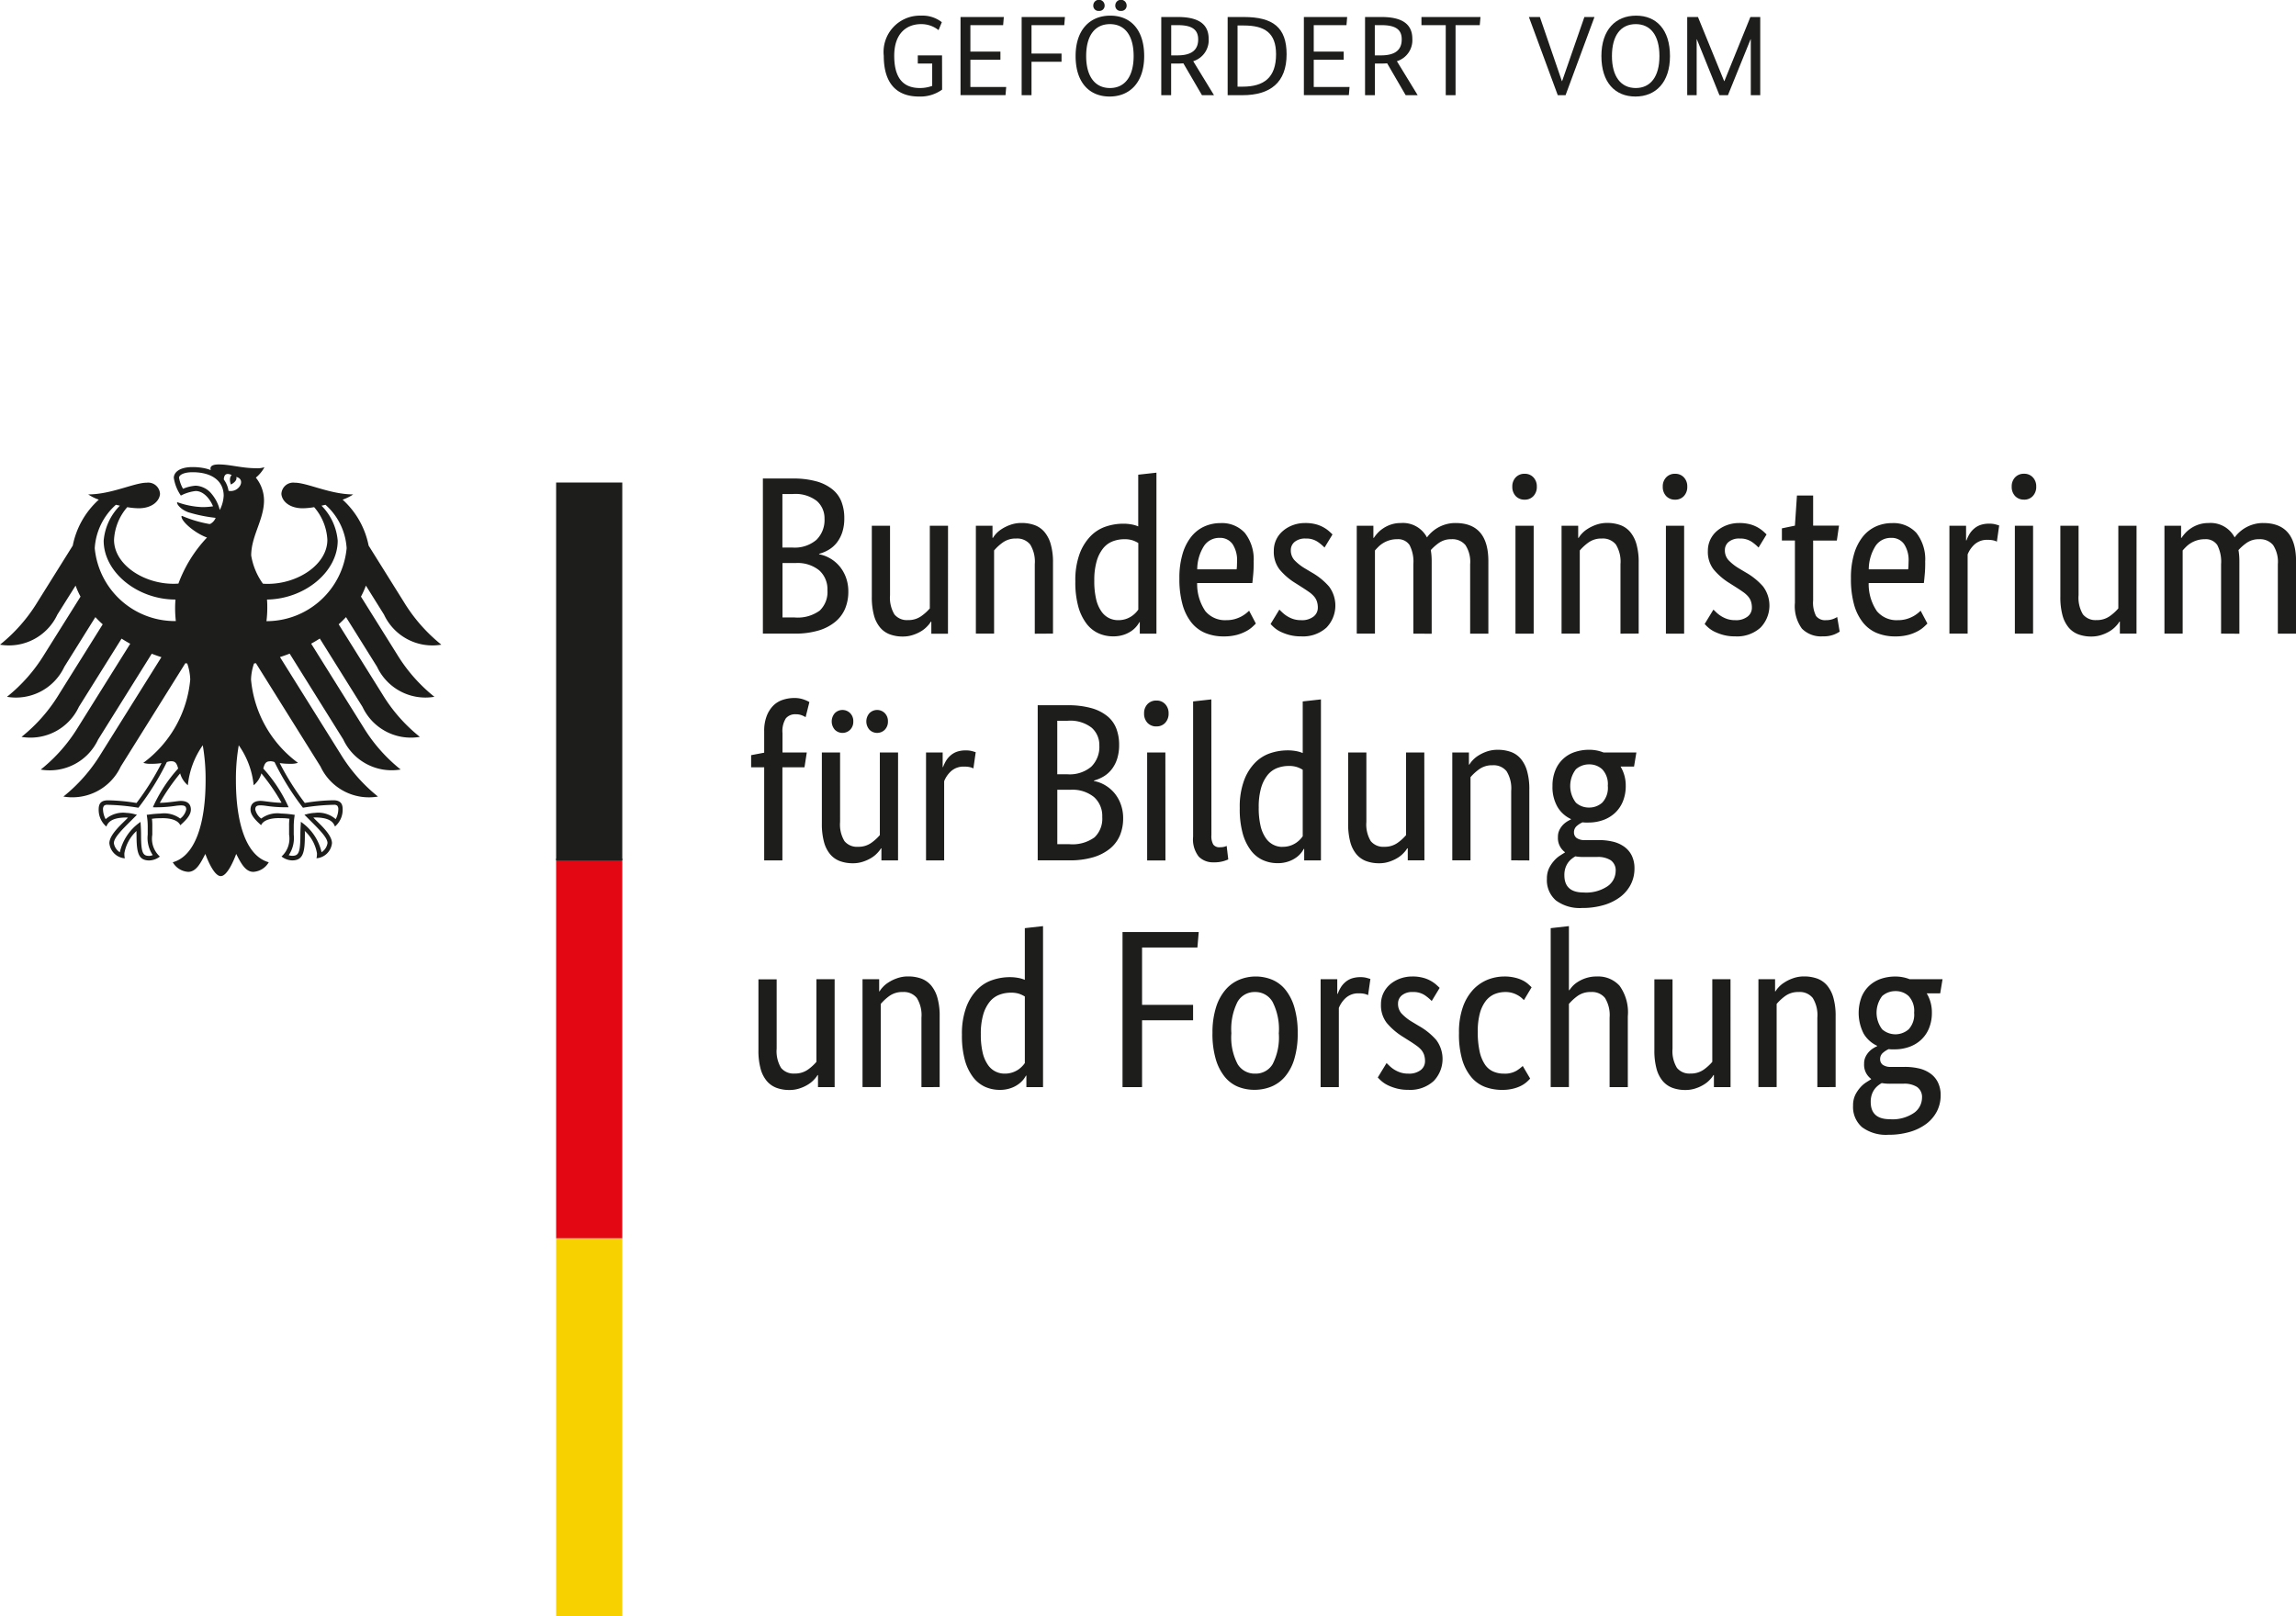 <svg xmlns="http://www.w3.org/2000/svg" width="121.49" height="85.538" viewBox="0 0 121.49 85.538"><title>logo_BMBF</title><path d="M44.675,27.42a2.356,2.356,0,0,1-.107.75,1.812,1.812,0,0,1-.292.554,1.555,1.555,0,0,1-.428.375,2.09,2.09,0,0,1-.506.214v.023a1.787,1.787,0,0,1,.6.227,1.891,1.891,0,0,1,.488.416,2,2,0,0,1,.334.589,2.143,2.143,0,0,1,.124.744,2.319,2.319,0,0,1-.166.892,1.816,1.816,0,0,1-.518.7,2.5,2.5,0,0,1-.887.465,4.344,4.344,0,0,1-1.273.166H40.367V25.326H41.95a4.553,4.553,0,0,1,1.244.149,2.336,2.336,0,0,1,.85.423,1.563,1.563,0,0,1,.482.66A2.384,2.384,0,0,1,44.675,27.42Zm-1.047.036a1.215,1.215,0,0,0-.405-.94,1.847,1.847,0,0,0-1.273-.369H41.4V28.98h.535a1.772,1.772,0,0,0,1.262-.405A1.468,1.468,0,0,0,43.628,27.456Zm.155,3.784a1.338,1.338,0,0,0-.435-1.053,1.808,1.808,0,0,0-1.243-.387h-.7v2.88h.642a1.979,1.979,0,0,0,1.327-.363A1.361,1.361,0,0,0,43.783,31.24Zm6.378,2.3H49.28V32.9h-.023a1.178,1.178,0,0,1-.155.207,1.578,1.578,0,0,1-.3.263,1.993,1.993,0,0,1-.446.219,1.682,1.682,0,0,1-.583.1,1.955,1.955,0,0,1-.684-.113,1.242,1.242,0,0,1-.518-.363,1.686,1.686,0,0,1-.327-.649,3.664,3.664,0,0,1-.113-.981V27.825h.964V31.5a1.71,1.71,0,0,0,.232,1.018.849.849,0,0,0,.72.3,1.158,1.158,0,0,0,.7-.208A2.442,2.442,0,0,0,49.2,32.2V27.825h.964Zm4.593,0V29.86a1.729,1.729,0,0,0-.243-1.041.881.881,0,0,0-.744-.316,1.154,1.154,0,0,0-.714.215,2.525,2.525,0,0,0-.452.416v4.4h-.964V27.825h.88v.643h.024a1.159,1.159,0,0,1,.155-.209A1.472,1.472,0,0,1,53.005,28a2.172,2.172,0,0,1,.453-.221,1.738,1.738,0,0,1,.594-.1,2.015,2.015,0,0,1,.691.113,1.25,1.25,0,0,1,.523.363,1.749,1.749,0,0,1,.333.649,3.455,3.455,0,0,1,.119.982v3.748ZM56.9,30.765a4.058,4.058,0,0,1,.226-1.452,2.669,2.669,0,0,1,.584-.94,2.017,2.017,0,0,1,.809-.506,2.882,2.882,0,0,1,.9-.149,2.371,2.371,0,0,1,.476.042,1.58,1.58,0,0,1,.333.1V25.124l.964-.107v8.52h-.881V32.93h-.023a1.352,1.352,0,0,1-.393.447,1.608,1.608,0,0,1-.417.214,1.737,1.737,0,0,1-.582.089,1.863,1.863,0,0,1-.768-.161,1.652,1.652,0,0,1-.637-.512,2.671,2.671,0,0,1-.434-.9A4.852,4.852,0,0,1,56.9,30.765Zm2.261,2.058a1.3,1.3,0,0,0,.405-.059,1.268,1.268,0,0,0,.309-.149,1.358,1.358,0,0,0,.221-.185,1.32,1.32,0,0,0,.136-.166V28.741a1.418,1.418,0,0,0-.3-.142,1.339,1.339,0,0,0-.434-.06,1.721,1.721,0,0,0-.625.113,1.208,1.208,0,0,0-.506.375,1.94,1.94,0,0,0-.339.678,3.621,3.621,0,0,0-.125,1.024,4.129,4.129,0,0,0,.1.993,1.852,1.852,0,0,0,.28.643,1.072,1.072,0,0,0,.405.351A1.085,1.085,0,0,0,59.157,32.823Zm7.177-3.07q0,.369-.025.637c-.016.178-.031.335-.047.469H63.346a2.54,2.54,0,0,0,.435,1.488,1.352,1.352,0,0,0,1.112.476,1.623,1.623,0,0,0,.452-.059,1.778,1.778,0,0,0,.352-.143,1.8,1.8,0,0,0,.25-.167c.067-.055.116-.1.148-.131l.357.679c-.039.04-.1.1-.178.172a1.617,1.617,0,0,1-.321.226,2.3,2.3,0,0,1-.5.2,2.653,2.653,0,0,1-.7.083,2.523,2.523,0,0,1-.969-.178,1.856,1.856,0,0,1-.739-.554A2.675,2.675,0,0,1,62.573,32a5.008,5.008,0,0,1-.167-1.386,4.408,4.408,0,0,1,.173-1.315,2.642,2.642,0,0,1,.469-.911,1.873,1.873,0,0,1,.691-.529,2.077,2.077,0,0,1,.845-.173,1.638,1.638,0,0,1,1.285.518A2.266,2.266,0,0,1,66.334,29.753Zm-1.81-1.285a.962.962,0,0,0-.82.428,2.327,2.327,0,0,0-.358,1.238h2.083a1.28,1.28,0,0,0,.018-.173c0-.075.006-.156.006-.244a1.542,1.542,0,0,0-.239-.922A.8.8,0,0,0,64.524,28.468Zm5.558.512a2.445,2.445,0,0,0-.345-.292,1.076,1.076,0,0,0-.654-.185.862.862,0,0,0-.585.179.555.555,0,0,0-.2.428.769.769,0,0,0,.185.53,2.613,2.613,0,0,0,.565.446l.358.214a3.527,3.527,0,0,1,.916.744,1.683,1.683,0,0,1-.137,2.172,1.843,1.843,0,0,1-1.35.464,2.3,2.3,0,0,1-.608-.072,2.631,2.631,0,0,1-.458-.166,1.523,1.523,0,0,1-.327-.208,2.155,2.155,0,0,1-.214-.209l.464-.761c.048.047.1.1.173.166a1.528,1.528,0,0,0,.564.334,1.34,1.34,0,0,0,.417.059.989.989,0,0,0,.654-.19.587.587,0,0,0,.227-.465,1.036,1.036,0,0,0-.054-.351.8.8,0,0,0-.161-.267,1.448,1.448,0,0,0-.262-.226c-.1-.072-.221-.151-.356-.238l-.357-.227a3.417,3.417,0,0,1-.839-.725,1.52,1.52,0,0,1-.3-.976,1.357,1.357,0,0,1,.477-1.053,1.712,1.712,0,0,1,.529-.31,1.847,1.847,0,0,1,.648-.113,2.167,2.167,0,0,1,.572.066,1.743,1.743,0,0,1,.41.166,1.767,1.767,0,0,1,.286.2c.075.067.137.125.184.172Zm4.7,4.557V29.86a1.909,1.909,0,0,0-.2-1.011.72.72,0,0,0-.654-.31,1.36,1.36,0,0,0-.422.06,1.4,1.4,0,0,0-.578.345c-.071.071-.131.135-.178.19v4.4h-.963V27.825h.88v.643h.024a1.77,1.77,0,0,1,.179-.232,1.581,1.581,0,0,1,.3-.262,1.675,1.675,0,0,1,.417-.208,1.593,1.593,0,0,1,.535-.084,1.434,1.434,0,0,1,1.38.762,1.757,1.757,0,0,1,.226-.256,1.854,1.854,0,0,1,.762-.434,1.8,1.8,0,0,1,.523-.072q1.737,0,1.738,2.023v3.832h-.964V29.86a1.613,1.613,0,0,0-.25-1.011.889.889,0,0,0-.738-.31,1.112,1.112,0,0,0-.672.2,2.548,2.548,0,0,0-.422.375c.015.088.027.181.035.28s.012.2.012.315v3.832Zm6.367,0h-.964V27.825h.964Zm-.477-7.092a.62.62,0,0,1-.475-.191.7.7,0,0,1-.179-.5.684.684,0,0,1,.179-.487.62.62,0,0,1,.475-.191.608.608,0,0,1,.465.191.687.687,0,0,1,.178.487.7.7,0,0,1-.178.5A.608.608,0,0,1,80.672,26.445Zm5.07,7.092V29.86a1.722,1.722,0,0,0-.244-1.041.881.881,0,0,0-.744-.316,1.156,1.156,0,0,0-.714.215,2.633,2.633,0,0,0-.452.416v4.4h-.964V27.825h.88v.643h.025a1.141,1.141,0,0,1,.154-.209,1.48,1.48,0,0,1,.31-.261,2.162,2.162,0,0,1,.452-.221,1.746,1.746,0,0,1,.594-.1,2.011,2.011,0,0,1,.691.113,1.244,1.244,0,0,1,.523.363,1.75,1.75,0,0,1,.334.649,3.494,3.494,0,0,1,.118.982v3.748Zm3.368,0h-.964V27.825h.964Zm-.477-7.092a.62.62,0,0,1-.475-.191.7.7,0,0,1-.179-.5.679.679,0,0,1,.179-.487.62.62,0,0,1,.475-.191.608.608,0,0,1,.465.191.683.683,0,0,1,.178.487.7.7,0,0,1-.178.5A.608.608,0,0,1,88.633,26.445Zm4.415,2.535a2.31,2.31,0,0,0-.344-.292,1.077,1.077,0,0,0-.655-.185.854.854,0,0,0-.583.179.55.55,0,0,0-.2.428.769.769,0,0,0,.185.53,2.613,2.613,0,0,0,.565.446l.358.214a3.51,3.51,0,0,1,.916.744,1.683,1.683,0,0,1-.137,2.172,1.846,1.846,0,0,1-1.351.464,2.3,2.3,0,0,1-.607-.072,2.662,2.662,0,0,1-.458-.166,1.523,1.523,0,0,1-.327-.208,2.155,2.155,0,0,1-.214-.209l.464-.761c.047.047.105.1.172.166a1.566,1.566,0,0,0,.245.185,1.508,1.508,0,0,0,.321.149,1.329,1.329,0,0,0,.416.059.989.989,0,0,0,.654-.19.584.584,0,0,0,.227-.465,1.036,1.036,0,0,0-.054-.351.8.8,0,0,0-.161-.267,1.448,1.448,0,0,0-.262-.226c-.1-.072-.221-.151-.356-.238l-.358-.227a3.449,3.449,0,0,1-.838-.725,1.514,1.514,0,0,1-.3-.976,1.379,1.379,0,0,1,.125-.589,1.4,1.4,0,0,1,.351-.464,1.729,1.729,0,0,1,.53-.31,1.851,1.851,0,0,1,.648-.113,2.149,2.149,0,0,1,.571.066,1.743,1.743,0,0,1,.412.166,1.847,1.847,0,0,1,.285.2c.075.067.136.125.184.172Zm4.142-.37H95.94v3.166a1.547,1.547,0,0,0,.155.827.6.6,0,0,0,.524.22,1.05,1.05,0,0,0,.369-.059,1.3,1.3,0,0,0,.225-.107l.131.773a1.643,1.643,0,0,1-.285.149,1.518,1.518,0,0,1-.607.1,1.415,1.415,0,0,1-1.107-.41,2.023,2.023,0,0,1-.369-1.363v-3.3h-.689v-.642l.689-.143.107-1.594h.857v1.594h1.369Zm4.677,1.143q0,.369-.025.637c-.015.178-.031.335-.047.469H98.879a2.547,2.547,0,0,0,.435,1.488,1.352,1.352,0,0,0,1.112.476,1.618,1.618,0,0,0,.452-.059,1.753,1.753,0,0,0,.352-.143,1.691,1.691,0,0,0,.25-.167,1.913,1.913,0,0,0,.148-.131l.358.679c-.04.04-.1.1-.179.172a1.587,1.587,0,0,1-.321.226,2.3,2.3,0,0,1-.5.2,2.645,2.645,0,0,1-.7.083,2.532,2.532,0,0,1-.97-.178,1.843,1.843,0,0,1-.737-.554A2.644,2.644,0,0,1,98.106,32a5.049,5.049,0,0,1-.166-1.386,4.41,4.41,0,0,1,.172-1.315,2.643,2.643,0,0,1,.47-.911,1.878,1.878,0,0,1,.69-.529,2.082,2.082,0,0,1,.846-.173,1.641,1.641,0,0,1,1.285.518A2.271,2.271,0,0,1,101.867,29.753Zm-1.809-1.285a.962.962,0,0,0-.821.428,2.353,2.353,0,0,0-.358,1.238h2.083a1.28,1.28,0,0,0,.018-.173c0-.075.006-.156.006-.244a1.535,1.535,0,0,0-.239-.922A.8.8,0,0,0,100.058,28.468Zm5.6.2a.7.7,0,0,0-.155-.06,1.194,1.194,0,0,0-.321-.035.981.981,0,0,0-.708.244,1.412,1.412,0,0,0-.363.529v4.189h-.964V27.825h.881V28.6h.023a1.912,1.912,0,0,1,.154-.328,1.185,1.185,0,0,1,.239-.285,1.05,1.05,0,0,1,.339-.2,1.4,1.4,0,0,1,.47-.071,1.211,1.211,0,0,1,.327.036c.083.023.149.043.2.059Zm1.916,4.867h-.964V27.825h.964Zm-.476-7.092a.624.624,0,0,1-.477-.191.7.7,0,0,1-.178-.5.683.683,0,0,1,.178-.487.624.624,0,0,1,.477-.191.609.609,0,0,1,.464.191.684.684,0,0,1,.179.487.7.7,0,0,1-.179.5A.609.609,0,0,1,107.1,26.445Zm5.949,7.092h-.88V32.9h-.024a1.16,1.16,0,0,1-.154.207,1.578,1.578,0,0,1-.3.263,2.037,2.037,0,0,1-.446.219,1.69,1.69,0,0,1-.583.1,1.964,1.964,0,0,1-.685-.113,1.242,1.242,0,0,1-.518-.363,1.7,1.7,0,0,1-.327-.649,3.664,3.664,0,0,1-.113-.981V27.825h.964V31.5a1.718,1.718,0,0,0,.232,1.018.85.85,0,0,0,.72.3,1.156,1.156,0,0,0,.7-.208,2.41,2.41,0,0,0,.452-.411V27.825h.964Zm4.475,0V29.86a1.921,1.921,0,0,0-.2-1.011.724.724,0,0,0-.655-.31,1.372,1.372,0,0,0-.423.06,1.4,1.4,0,0,0-.577.345c-.071.071-.131.135-.178.19v4.4h-.964V27.825h.881v.643h.023a1.966,1.966,0,0,1,.179-.232,1.589,1.589,0,0,1,.3-.262,1.685,1.685,0,0,1,.416-.208,1.608,1.608,0,0,1,.536-.084,1.434,1.434,0,0,1,1.38.762,1.7,1.7,0,0,1,.226-.256,1.856,1.856,0,0,1,.333-.25,1.9,1.9,0,0,1,.429-.184,1.8,1.8,0,0,1,.523-.072q1.739,0,1.738,2.023v3.832h-.964V29.86a1.613,1.613,0,0,0-.25-1.011.891.891,0,0,0-.738-.31,1.11,1.11,0,0,0-.672.2,2.559,2.559,0,0,0-.423.375c.016.088.028.181.036.28s.012.2.012.315v3.832ZM42.569,40.61H41.4v4.928h-.964V40.61h-.691v-.642l.691-.131V38.7a2.16,2.16,0,0,1,.131-.8,1.58,1.58,0,0,1,.344-.548,1.266,1.266,0,0,1,.5-.309,1.9,1.9,0,0,1,.607-.1,1.443,1.443,0,0,1,.524.084,1.68,1.68,0,0,1,.286.131l-.2.8a1.1,1.1,0,0,0-.2-.1.845.845,0,0,0-.321-.054.642.642,0,0,0-.524.214,1.271,1.271,0,0,0-.178.786v1.023h1.285Zm4.95,4.928h-.88V44.9h-.024a1.128,1.128,0,0,1-.155.207,1.508,1.508,0,0,1-.3.263,2.023,2.023,0,0,1-.447.219,1.659,1.659,0,0,1-.583.1,1.959,1.959,0,0,1-.684-.113,1.242,1.242,0,0,1-.518-.363,1.693,1.693,0,0,1-.327-.649,3.664,3.664,0,0,1-.113-.981V39.825h.964V43.5a1.7,1.7,0,0,0,.232,1.017.851.851,0,0,0,.72.3,1.156,1.156,0,0,0,.7-.208,2.474,2.474,0,0,0,.452-.411V39.825h.964Zm-2.368-7.355a.592.592,0,0,1-.167.44.573.573,0,0,1-.809,0,.666.666,0,0,1,0-.88.573.573,0,0,1,.809,0A.592.592,0,0,1,45.151,38.183Zm1.833,0a.6.6,0,0,1-.167.44.573.573,0,0,1-.809,0,.663.663,0,0,1,0-.88.573.573,0,0,1,.809,0A.6.6,0,0,1,46.984,38.183Zm4.522,2.487a.7.7,0,0,0-.155-.06,1.188,1.188,0,0,0-.321-.035.981.981,0,0,0-.708.244,1.412,1.412,0,0,0-.363.529v4.19H49V39.825h.88V40.6H49.9a1.845,1.845,0,0,1,.155-.328,1.18,1.18,0,0,1,.238-.285,1.05,1.05,0,0,1,.339-.2,1.392,1.392,0,0,1,.47-.071,1.211,1.211,0,0,1,.327.036c.084.023.149.043.2.059Zm7.711-1.25a2.384,2.384,0,0,1-.107.75,1.79,1.79,0,0,1-.292.554,1.555,1.555,0,0,1-.428.375,2.107,2.107,0,0,1-.506.214v.023a1.8,1.8,0,0,1,.6.227,1.908,1.908,0,0,1,.488.416,1.963,1.963,0,0,1,.333.589,2.12,2.12,0,0,1,.125.744,2.338,2.338,0,0,1-.166.892,1.837,1.837,0,0,1-.518.7,2.542,2.542,0,0,1-.887.464,4.342,4.342,0,0,1-1.273.167H54.909V37.326h1.583a4.545,4.545,0,0,1,1.243.149,2.325,2.325,0,0,1,.851.423,1.571,1.571,0,0,1,.482.66A2.384,2.384,0,0,1,59.217,39.42Zm-1.047.036a1.215,1.215,0,0,0-.405-.94,1.847,1.847,0,0,0-1.273-.369h-.548V40.98h.536a1.77,1.77,0,0,0,1.261-.4A1.465,1.465,0,0,0,58.17,39.456Zm.154,3.784a1.337,1.337,0,0,0-.434-1.053,1.809,1.809,0,0,0-1.244-.387h-.7v2.88h.643a1.98,1.98,0,0,0,1.327-.363A1.361,1.361,0,0,0,58.324,43.24Zm3.344,2.3H60.7V39.825h.964Zm-.476-7.093a.622.622,0,0,1-.476-.191.7.7,0,0,1-.178-.5.683.683,0,0,1,.178-.487.622.622,0,0,1,.476-.191.6.6,0,0,1,.464.191.684.684,0,0,1,.179.487.7.7,0,0,1-.179.5A.6.6,0,0,1,61.192,38.445ZM64.1,44.2a.9.9,0,0,0,.1.5.4.4,0,0,0,.351.142.911.911,0,0,0,.22-.023.757.757,0,0,0,.137-.047l.084.714a2.123,2.123,0,0,1-.262.094,1.761,1.761,0,0,1-.512.06,1.059,1.059,0,0,1-.786-.3,1.48,1.48,0,0,1-.3-1.058V37.124l.964-.107Zm1.5-1.439a4.013,4.013,0,0,1,.227-1.452,2.64,2.64,0,0,1,.583-.94,2.02,2.02,0,0,1,.808-.506,2.893,2.893,0,0,1,.905-.149,2.371,2.371,0,0,1,.476.042,1.58,1.58,0,0,1,.333.1V37.124l.964-.107v8.521H69.01V44.93h-.023a1.393,1.393,0,0,1-.131.2,1.319,1.319,0,0,1-.262.25,1.535,1.535,0,0,1-.417.214,1.689,1.689,0,0,1-.583.09,1.877,1.877,0,0,1-.767-.161,1.636,1.636,0,0,1-.637-.512,2.662,2.662,0,0,1-.434-.9A4.852,4.852,0,0,1,65.6,42.765Zm2.261,2.058a1.246,1.246,0,0,0,.715-.208,1.348,1.348,0,0,0,.22-.185,1.252,1.252,0,0,0,.136-.166V40.741a1.4,1.4,0,0,0-.3-.142,1.329,1.329,0,0,0-.433-.06,1.717,1.717,0,0,0-.625.113,1.215,1.215,0,0,0-.506.375,1.94,1.94,0,0,0-.339.678,3.585,3.585,0,0,0-.125,1.024,4.085,4.085,0,0,0,.1.993,1.852,1.852,0,0,0,.28.643,1.052,1.052,0,0,0,.88.458Zm7.51.715h-.881V44.9H74.46a1.111,1.111,0,0,1-.154.207,1.516,1.516,0,0,1-.3.263,2.015,2.015,0,0,1-.446.219,1.655,1.655,0,0,1-.583.1,1.949,1.949,0,0,1-.683-.113,1.239,1.239,0,0,1-.519-.363,1.693,1.693,0,0,1-.327-.649,3.668,3.668,0,0,1-.112-.981V39.825H72.3V43.5a1.7,1.7,0,0,0,.232,1.017.849.849,0,0,0,.719.3,1.159,1.159,0,0,0,.7-.208A2.442,2.442,0,0,0,74.4,44.2V39.825h.965Zm4.592,0V41.86a1.722,1.722,0,0,0-.244-1.041.878.878,0,0,0-.743-.316,1.156,1.156,0,0,0-.714.215,2.56,2.56,0,0,0-.452.416v4.4h-.964V39.825h.88v.643h.025a1.141,1.141,0,0,1,.154-.209A1.472,1.472,0,0,1,78.209,40a2.172,2.172,0,0,1,.453-.221,1.742,1.742,0,0,1,.594-.095,2.011,2.011,0,0,1,.691.113,1.244,1.244,0,0,1,.523.363,1.749,1.749,0,0,1,.333.649,3.455,3.455,0,0,1,.119.982v3.749Zm6.5-4.963h-.713a1.941,1.941,0,0,1,.274,1.023,2.133,2.133,0,0,1-.149.815,1.722,1.722,0,0,1-.416.613,1.811,1.811,0,0,1-.631.381,2.289,2.289,0,0,1-.78.131h-.155a1.092,1.092,0,0,1-.154-.012,1.2,1.2,0,0,0-.3.19.432.432,0,0,0-.154.346.362.362,0,0,0,.136.291.708.708,0,0,0,.447.113h.725a3.215,3.215,0,0,1,.75.083,1.692,1.692,0,0,1,.6.268,1.257,1.257,0,0,1,.4.471,1.525,1.525,0,0,1,.143.689,1.83,1.83,0,0,1-.2.846,1.944,1.944,0,0,1-.554.654,2.7,2.7,0,0,1-.868.428,3.955,3.955,0,0,1-1.143.155,2.116,2.116,0,0,1-1.392-.4,1.413,1.413,0,0,1-.476-1.149,1.26,1.26,0,0,1,.112-.553,1.755,1.755,0,0,1,.269-.4,1.441,1.441,0,0,1,.315-.273c.107-.069.192-.121.256-.161V45.1a.93.93,0,0,1-.369-.8.813.813,0,0,1,.089-.392,1.077,1.077,0,0,1,.2-.274,1.232,1.232,0,0,1,.227-.173,1.54,1.54,0,0,1,.172-.089v-.023a1.616,1.616,0,0,1-.708-.637,2.1,2.1,0,0,1-.268-1.113,2.128,2.128,0,0,1,.155-.839,1.658,1.658,0,0,1,1.029-.958,2.349,2.349,0,0,1,.756-.119,2.028,2.028,0,0,1,.761.143h1.738ZM83.8,45.358a2.491,2.491,0,0,1-.44-.035,1.473,1.473,0,0,0-.208.142,1.008,1.008,0,0,0-.185.2,1.09,1.09,0,0,0-.137.28,1.179,1.179,0,0,0-.053.375q0,.916,1.011.916a2.024,2.024,0,0,0,1.286-.339.991.991,0,0,0,.416-.78.648.648,0,0,0-.262-.588,1.257,1.257,0,0,0-.7-.174Zm1.274-3.76a1.137,1.137,0,0,0-.292-.88.989.989,0,0,0-.684-.262,1.041,1.041,0,0,0-.714.262,1.45,1.45,0,0,0,0,1.761,1.014,1.014,0,0,0,.69.262,1.025,1.025,0,0,0,.708-.262A1.139,1.139,0,0,0,85.076,41.6ZM44.164,57.538h-.881V56.9h-.024a1.128,1.128,0,0,1-.155.207,1.475,1.475,0,0,1-.3.262,1.94,1.94,0,0,1-.447.22,1.655,1.655,0,0,1-.583.1,1.932,1.932,0,0,1-.684-.113,1.25,1.25,0,0,1-.517-.363,1.679,1.679,0,0,1-.327-.649,3.612,3.612,0,0,1-.114-.98v-3.75h.964V55.5a1.708,1.708,0,0,0,.232,1.018.853.853,0,0,0,.72.3,1.168,1.168,0,0,0,.7-.207A2.474,2.474,0,0,0,43.2,56.2V51.825h.964Zm4.593,0V53.86a1.724,1.724,0,0,0-.244-1.041.88.88,0,0,0-.744-.315,1.162,1.162,0,0,0-.714.213,2.6,2.6,0,0,0-.452.418v4.4h-.964V51.825h.881v.642h.023a1.178,1.178,0,0,1,.155-.207A1.439,1.439,0,0,1,47.007,52a2.033,2.033,0,0,1,.453-.221,1.7,1.7,0,0,1,.595-.1,2.029,2.029,0,0,1,.69.113,1.265,1.265,0,0,1,.524.364,1.759,1.759,0,0,1,.332.648,3.456,3.456,0,0,1,.12.982v3.749ZM50.9,54.764a4.038,4.038,0,0,1,.226-1.451,2.654,2.654,0,0,1,.583-.939,2,2,0,0,1,.809-.506,2.863,2.863,0,0,1,.9-.151,2.422,2.422,0,0,1,.475.043,1.512,1.512,0,0,1,.334.1V49.124l.964-.108v8.522h-.881V56.93h-.023a1.516,1.516,0,0,1-.131.2,1.354,1.354,0,0,1-.263.249,1.513,1.513,0,0,1-.416.214,1.7,1.7,0,0,1-.583.09,1.894,1.894,0,0,1-.768-.16,1.668,1.668,0,0,1-.636-.512,2.653,2.653,0,0,1-.434-.9A4.862,4.862,0,0,1,50.9,54.764Zm2.261,2.059a1.291,1.291,0,0,0,.4-.059,1.333,1.333,0,0,0,.31-.148,1.31,1.31,0,0,0,.22-.186,1.358,1.358,0,0,0,.137-.166V52.741a1.532,1.532,0,0,0-.3-.143,1.366,1.366,0,0,0-.434-.059,1.7,1.7,0,0,0-.625.114,1.2,1.2,0,0,0-.506.375,1.957,1.957,0,0,0-.339.678,3.613,3.613,0,0,0-.125,1.023,4.144,4.144,0,0,0,.1.994,1.879,1.879,0,0,0,.28.643,1.058,1.058,0,0,0,.881.457Zm6.236.715V49.327h4.033l-.071.82H60.431v3.035h2.7V54h-2.7v3.536Zm4.76-2.856a4.441,4.441,0,0,1,.184-1.357,2.63,2.63,0,0,1,.5-.934,1.941,1.941,0,0,1,.727-.535,2.3,2.3,0,0,1,1.755,0,1.81,1.81,0,0,1,.7.535,2.683,2.683,0,0,1,.47.934,4.727,4.727,0,0,1,.173,1.357,4.611,4.611,0,0,1-.179,1.367,2.56,2.56,0,0,1-.493.934,1.9,1.9,0,0,1-.733.531,2.367,2.367,0,0,1-.881.166,2.309,2.309,0,0,1-.88-.166,1.773,1.773,0,0,1-.7-.531,2.669,2.669,0,0,1-.47-.928A4.75,4.75,0,0,1,64.156,54.682Zm3.51,0a3.162,3.162,0,0,0-.333-1.66,1.045,1.045,0,0,0-.928-.518,1.033,1.033,0,0,0-.923.518,3.21,3.21,0,0,0-.327,1.66,3.056,3.056,0,0,0,.333,1.641,1.054,1.054,0,0,0,.928.5,1.038,1.038,0,0,0,.922-.5A3.091,3.091,0,0,0,67.666,54.682ZM72.39,52.67a.776.776,0,0,0-.154-.06,1.159,1.159,0,0,0-.321-.035.983.983,0,0,0-.708.244,1.435,1.435,0,0,0-.364.529v4.19h-.964V51.825h.881V52.6h.024a1.855,1.855,0,0,1,.154-.326,1.143,1.143,0,0,1,.238-.285,1.045,1.045,0,0,1,.339-.2,1.426,1.426,0,0,1,.471-.072,1.248,1.248,0,0,1,.327.037c.083.024.148.043.2.059Zm3.368.309a2.535,2.535,0,0,0-.345-.291,1.077,1.077,0,0,0-.655-.184.854.854,0,0,0-.583.178.555.555,0,0,0-.2.428.765.765,0,0,0,.185.529,2.515,2.515,0,0,0,.564.447l.357.215a3.5,3.5,0,0,1,.917.742,1.683,1.683,0,0,1-.137,2.172,1.838,1.838,0,0,1-1.351.465,2.253,2.253,0,0,1-.606-.072,2.552,2.552,0,0,1-.458-.166,1.558,1.558,0,0,1-.328-.209,2.275,2.275,0,0,1-.214-.207l.464-.762c.048.047.105.1.173.166a1.511,1.511,0,0,0,.244.186,1.611,1.611,0,0,0,.321.148,1.338,1.338,0,0,0,.416.059.992.992,0,0,0,.655-.19.584.584,0,0,0,.226-.465,1.036,1.036,0,0,0-.054-.351.817.817,0,0,0-.16-.268,1.476,1.476,0,0,0-.262-.224c-.1-.073-.222-.153-.357-.239l-.357-.226a3.507,3.507,0,0,1-.84-.727,1.515,1.515,0,0,1-.3-.974,1.366,1.366,0,0,1,.125-.59,1.416,1.416,0,0,1,.35-.465,1.735,1.735,0,0,1,.53-.309,1.878,1.878,0,0,1,.648-.113,2.105,2.105,0,0,1,.571.067,1.639,1.639,0,0,1,.411.165,1.724,1.724,0,0,1,.286.2c.075.066.136.125.184.171Zm4.879-.047c-.024-.023-.061-.06-.113-.107a1.23,1.23,0,0,0-.2-.143,1.373,1.373,0,0,0-.287-.125,1.253,1.253,0,0,0-.379-.053,1.489,1.489,0,0,0-.578.112,1.17,1.17,0,0,0-.464.363,1.889,1.889,0,0,0-.31.648,3.625,3.625,0,0,0-.112.971,4.727,4.727,0,0,0,.1,1.059,2.011,2.011,0,0,0,.281.685,1.024,1.024,0,0,0,.433.367,1.36,1.36,0,0,0,.566.114,1.206,1.206,0,0,0,.672-.155,2.21,2.21,0,0,0,.328-.25l.392.666a1.735,1.735,0,0,1-.173.174,1.468,1.468,0,0,1-.291.2,1.891,1.891,0,0,1-.434.16,2.33,2.33,0,0,1-.589.066,2.593,2.593,0,0,1-.893-.154,1.777,1.777,0,0,1-.726-.512,2.586,2.586,0,0,1-.488-.928A4.808,4.808,0,0,1,77.2,54.67a3.974,3.974,0,0,1,.214-1.392,2.617,2.617,0,0,1,.559-.924,2.184,2.184,0,0,1,.768-.512,2.423,2.423,0,0,1,.85-.16,2.325,2.325,0,0,1,.566.061,1.837,1.837,0,0,1,.417.148,1.356,1.356,0,0,1,.285.19c.075.068.137.125.184.173Zm4.533,4.606V53.86a1.731,1.731,0,0,0-.243-1.041.88.88,0,0,0-.744-.315,1.164,1.164,0,0,0-.714.213,2.6,2.6,0,0,0-.452.418v4.4h-.964V49.124l.964-.108v3.393h.023a2.4,2.4,0,0,1,.15-.192,1.323,1.323,0,0,1,.279-.236,1.874,1.874,0,0,1,.435-.209,1.779,1.779,0,0,1,.6-.09,1.523,1.523,0,0,1,1.191.488,2.4,2.4,0,0,1,.439,1.619v3.749Zm6.4,0h-.88V56.9h-.025a1.111,1.111,0,0,1-.154.207,1.482,1.482,0,0,1-.3.262,1.931,1.931,0,0,1-.446.22,1.662,1.662,0,0,1-.583.1,1.945,1.945,0,0,1-.685-.113,1.25,1.25,0,0,1-.517-.363,1.679,1.679,0,0,1-.327-.649,3.652,3.652,0,0,1-.114-.98v-3.75H88.5V55.5a1.707,1.707,0,0,0,.233,1.018.849.849,0,0,0,.719.3,1.166,1.166,0,0,0,.7-.207,2.474,2.474,0,0,0,.452-.412V51.825h.964Zm4.593,0V53.86a1.724,1.724,0,0,0-.244-1.041.877.877,0,0,0-.743-.315,1.165,1.165,0,0,0-.715.213,2.6,2.6,0,0,0-.452.418v4.4h-.964V51.825h.881v.642h.024a1.178,1.178,0,0,1,.155-.207A1.415,1.415,0,0,1,94.417,52a2.033,2.033,0,0,1,.453-.221,1.69,1.69,0,0,1,.594-.1,2.035,2.035,0,0,1,.691.113,1.255,1.255,0,0,1,.523.364,1.745,1.745,0,0,1,.333.648,3.5,3.5,0,0,1,.119.982v3.749Zm6.5-4.963h-.713a1.94,1.94,0,0,1,.273,1.023,2.125,2.125,0,0,1-.148.815,1.726,1.726,0,0,1-.416.613,1.781,1.781,0,0,1-.631.381,2.265,2.265,0,0,1-.78.131h-.155a1.081,1.081,0,0,1-.154-.012,1.186,1.186,0,0,0-.3.191.426.426,0,0,0-.154.344.364.364,0,0,0,.136.293.712.712,0,0,0,.447.113h.725a3.277,3.277,0,0,1,.75.082,1.683,1.683,0,0,1,.6.268,1.246,1.246,0,0,1,.4.471,1.509,1.509,0,0,1,.144.689,1.827,1.827,0,0,1-.2.846,1.953,1.953,0,0,1-.554.654,2.714,2.714,0,0,1-.869.428,3.944,3.944,0,0,1-1.142.154,2.122,2.122,0,0,1-1.392-.4,1.414,1.414,0,0,1-.477-1.149,1.26,1.26,0,0,1,.113-.553,1.752,1.752,0,0,1,.268-.4,1.488,1.488,0,0,1,.315-.273c.108-.069.193-.121.256-.16V57.1a.928.928,0,0,1-.368-.8.813.813,0,0,1,.089-.392,1.077,1.077,0,0,1,.2-.274,1.114,1.114,0,0,1,.227-.172,1.32,1.32,0,0,1,.171-.089v-.024a1.615,1.615,0,0,1-.708-.637,2.405,2.405,0,0,1-.112-1.951,1.683,1.683,0,0,1,.416-.6,1.748,1.748,0,0,1,.613-.358,2.375,2.375,0,0,1,.755-.119,2.049,2.049,0,0,1,.762.143h1.737Zm-2.653,4.783a2.483,2.483,0,0,1-.44-.035,1.393,1.393,0,0,0-.208.142,1.036,1.036,0,0,0-.185.2,1.059,1.059,0,0,0-.137.28,1.179,1.179,0,0,0-.053.375q0,.916,1.011.916a2.013,2.013,0,0,0,1.286-.34.988.988,0,0,0,.416-.779.649.649,0,0,0-.262-.588,1.26,1.26,0,0,0-.7-.174Zm1.274-3.76a1.142,1.142,0,0,0-.292-.881.993.993,0,0,0-.684-.261,1.047,1.047,0,0,0-.715.261,1.455,1.455,0,0,0,0,1.762,1.065,1.065,0,0,0,1.4,0A1.139,1.139,0,0,0,101.284,53.6Z" style="fill:#1d1d1b"/><path d="M49.851,4.743a1.965,1.965,0,0,1-1.229.366c-1.073,0-1.859-.582-1.859-2.159A1.921,1.921,0,0,1,48.736.828a1.651,1.651,0,0,1,1.1.347l-.174.42a1.447,1.447,0,0,0-.93-.318c-.738,0-1.415.468-1.415,1.673,0,1.188.48,1.709,1.361,1.709a1.843,1.843,0,0,0,.648-.114V3.364h-.762V2.932h1.283Z" style="fill:#1d1d1b"/><path d="M53.08,1.331H51.347v1.4h1.589v.432H51.347v1.44h1.895l-.036.431H50.825V.9h2.291Z" style="fill:#1d1d1b"/><path d="M54.059,5.037V.9H56.35l-.036.432H54.581V2.836H56.17v.432H54.581V5.037Z" style="fill:#1d1d1b"/><path d="M58.714,5.109c-1.067,0-1.8-.737-1.8-2.141S57.683.828,58.75.828s1.793.737,1.793,2.14S59.775,5.109,58.714,5.109Zm.018-3.832c-.779,0-1.259.582-1.259,1.691,0,1.092.48,1.691,1.259,1.691s1.253-.6,1.253-1.691C59.985,1.859,59.506,1.277,58.732,1.277Zm-.582-.7a.273.273,0,0,1-.3-.288.3.3,0,0,1,.6,0A.274.274,0,0,1,58.15.576Zm1.164,0a.274.274,0,0,1-.3-.288.3.3,0,0,1,.6,0A.274.274,0,0,1,59.314.576Z" style="fill:#1d1d1b"/><path d="M63.6,5.037l-.983-1.685c-.1.006-.21.012-.325.012h-.323V5.037h-.522V.9h.876c1.127,0,1.632.4,1.632,1.158a1.162,1.162,0,0,1-.817,1.181l1.1,1.8ZM62.327,1.331h-.354v1.6H62.3c.762,0,1.1-.294,1.1-.845C63.4,1.565,63.07,1.331,62.327,1.331Z" style="fill:#1d1d1b"/><path d="M64.96,5.037V.9h.852c1.559,0,2.267.564,2.267,1.973,0,1.494-.863,2.165-2.338,2.165Zm.523-3.688V4.587h.258c1.151,0,1.78-.485,1.78-1.715,0-1.133-.6-1.523-1.709-1.523Z" style="fill:#1d1d1b"/><path d="M71.247,1.331H69.515v1.4H71.1v.432H69.515v1.44H71.41l-.037.431h-2.38V.9h2.291Z" style="fill:#1d1d1b"/><path d="M74.379,5.037,73.4,3.352c-.1.006-.21.012-.324.012h-.324V5.037h-.522V.9H73.1c1.128,0,1.632.4,1.632,1.158a1.162,1.162,0,0,1-.817,1.181l1.1,1.8ZM73.1,1.331h-.354v1.6h.324c.762,0,1.1-.294,1.1-.845C74.175,1.565,73.845,1.331,73.1,1.331Z" style="fill:#1d1d1b"/><path d="M78.3,1.331H77.019V5.037H76.5V1.331H75.214V.9h3.124Z" style="fill:#1d1d1b"/><path d="M82.84,5.037h-.413L80.9.9h.581l1.164,3.394h.012L83.836.9h.534Z" style="fill:#1d1d1b"/><path d="M86.536,5.109c-1.068,0-1.8-.737-1.8-2.141S85.5.828,86.572.828s1.793.737,1.793,2.14S87.6,5.109,86.536,5.109Zm.018-3.832c-.78,0-1.26.582-1.26,1.691,0,1.092.48,1.691,1.26,1.691s1.253-.6,1.253-1.691C87.807,1.859,87.328,1.277,86.554,1.277Z" style="fill:#1d1d1b"/><path d="M93.141,5.037h-.5V2.081h-.012L91.432,5.037h-.45L89.788,2.081h-.011V5.037h-.5V.9h.569l1.386,3.394h.012L92.62.9h.521Z" style="fill:#1d1d1b"/><polygon points="31.427 65.538 32.927 65.538 32.927 85.538 29.427 85.538 29.427 65.538 31.427 65.538" style="fill:#f8d200"/><polygon points="31.427 45.437 32.927 45.437 32.927 65.538 29.427 65.538 29.427 45.437 31.427 45.437" style="fill:#e30613"/><polygon points="32.927 25.538 32.927 45.538 31.427 45.538 29.427 45.538 29.427 25.538 32.927 25.538" style="fill:#1d1d1b"/><path d="M20.319,32.528a2.826,2.826,0,0,0,3.035,1.592,8.671,8.671,0,0,1-1.979-2.252l-1.87-2.992a4.426,4.426,0,0,0-1.376-2.431,2.4,2.4,0,0,0,.561-.278c-1.221,0-2.431-.62-3.1-.62a.626.626,0,0,0-.7.594c.027.377.415.76,1.132.76a3.807,3.807,0,0,0,.6-.059,2.848,2.848,0,0,1,.7,1.728c0,1.31-1.566,2.331-3.147,2.331-.09,0-.175,0-.264-.01a3.549,3.549,0,0,1-.619-1.49c0-1.041.678-1.891.678-2.922a1.933,1.933,0,0,0-.432-1.2,1.84,1.84,0,0,0,.456-.553,1.135,1.135,0,0,1-.442.055c-.758,0-1.376-.2-1.978-.2-.344,0-.436.106-.436.207a.228.228,0,0,0,.015.093,2.1,2.1,0,0,0-.391-.11,3.142,3.142,0,0,0-.573-.05c-.732,0-.992.307-.992.57a2.232,2.232,0,0,0,.374.938,2.216,2.216,0,0,1,.784-.241c.389,0,.734.37.917.808a3.455,3.455,0,0,1-.575.043,4.39,4.39,0,0,1-1.3-.255c-.009,0-.028,0-.028.021,0,.1.2.364.6.509a7.858,7.858,0,0,0,1.442.294.628.628,0,0,1-.282.319.167.167,0,0,1-.092,0,6.568,6.568,0,0,1-1.4-.42c-.021-.007-.034.006-.034.028,0,.275.712.882,1.35,1.115a7.137,7.137,0,0,0-1.512,2.437c-.089.007-.174.01-.264.01C7.6,30.9,6.034,29.88,6.034,28.57a2.848,2.848,0,0,1,.7-1.728,3.807,3.807,0,0,0,.6.059c.717,0,1.105-.383,1.133-.76a.626.626,0,0,0-.7-.594c-.666,0-1.875.62-3.1.62a2.432,2.432,0,0,0,.562.278A4.426,4.426,0,0,0,3.85,28.876L1.98,31.868A8.659,8.659,0,0,1,0,34.12a2.827,2.827,0,0,0,3.036-1.592L4,30.994a4.142,4.142,0,0,0,.261.583L2.349,34.628A8.621,8.621,0,0,1,.369,36.88a2.828,2.828,0,0,0,3.036-1.59l1.641-2.628c.123.131.252.259.389.381L3.118,36.751A8.56,8.56,0,0,1,1.139,39a2.824,2.824,0,0,0,3.035-1.59L6.432,33.8c.149.094.3.185.459.271l-2.757,4.41a8.576,8.576,0,0,1-1.979,2.25,2.827,2.827,0,0,0,3.036-1.589L8.029,34.6c.168.064.338.126.512.181L5.333,39.909a8.651,8.651,0,0,1-1.978,2.25,2.826,2.826,0,0,0,3.035-1.59L9.808,35.1c.035.006.069.011.1.018a2.839,2.839,0,0,1,.158.847,6.16,6.16,0,0,1-2.482,4.409,1.08,1.08,0,0,0,.377.051,3.522,3.522,0,0,0,.587-.037A13.96,13.96,0,0,1,7.223,42.5a9.883,9.883,0,0,0-1.51-.142c-.442,0-.492.258-.492.489a1.161,1.161,0,0,0,.406.9c.082-.2.247-.479,1.063-.479l.082.005c-.238.265-.985.869-.985,1.355a.891.891,0,0,0,.818.8,1.012,1.012,0,0,1-.023-.271,2.086,2.086,0,0,1,.643-1.176,1.381,1.381,0,0,0,0,.2c0,.932.084,1.36.675,1.36a.956.956,0,0,0,.559-.207,1.27,1.27,0,0,1-.4-1.154c0-.136,0-.269,0-.452a2.542,2.542,0,0,0-.02-.392,2.725,2.725,0,0,1,.46-.029s.839-.067,1.042.37c.228-.209.559-.5.559-.829,0-.215-.1-.458-.535-.458-.164,0-.679.1-1.11.1a10.95,10.95,0,0,1,1.078-1.558,1.25,1.25,0,0,0,.407.629,4.444,4.444,0,0,1,.789-2.116,10.384,10.384,0,0,1,.15,1.842c0,2.314-.556,4.023-1.737,4.349a1.011,1.011,0,0,0,.816.508c.432,0,.668-.488.907-.949.125.34.471,1.174.816,1.174s.692-.834.817-1.174c.239.461.475.949.907.949a1.011,1.011,0,0,0,.816-.508c-1.181-.326-1.738-2.035-1.738-4.349a10.384,10.384,0,0,1,.15-1.842,4.412,4.412,0,0,1,.789,2.116,1.24,1.24,0,0,0,.408-.629A10.95,10.95,0,0,1,14.9,42.487c-.431,0-.946-.1-1.11-.1-.432,0-.534.243-.534.458,0,.325.331.62.559.829.2-.437,1.042-.37,1.042-.37a2.731,2.731,0,0,1,.46.029,2.423,2.423,0,0,0-.02.392c0,.183,0,.316,0,.452a1.27,1.27,0,0,1-.4,1.154.956.956,0,0,0,.559.207c.591,0,.676-.428.676-1.36a1.531,1.531,0,0,0-.005-.2,2.088,2.088,0,0,1,.644,1.176.945.945,0,0,1-.025.271.892.892,0,0,0,.82-.8c0-.486-.747-1.09-.986-1.355l.081-.005c.817,0,.982.274,1.064.479a1.161,1.161,0,0,0,.406-.9c0-.231-.05-.489-.492-.489a9.9,9.9,0,0,0-1.51.142,14.04,14.04,0,0,1-1.328-2.11,3.531,3.531,0,0,0,.587.037,1.077,1.077,0,0,0,.377-.051,6.16,6.16,0,0,1-2.482-4.409,2.839,2.839,0,0,1,.158-.847c.033-.007.069-.012.1-.018l3.418,5.47A2.826,2.826,0,0,0,20,42.159a8.651,8.651,0,0,1-1.978-2.25l-3.208-5.133c.174-.055.345-.117.513-.181l2.837,4.543A2.827,2.827,0,0,0,21.2,40.727a8.576,8.576,0,0,1-1.979-2.25l-2.756-4.41c.157-.086.309-.177.457-.271l2.259,3.615A2.825,2.825,0,0,0,22.216,39a8.579,8.579,0,0,1-1.979-2.25l-2.316-3.708c.136-.122.266-.25.388-.381l1.642,2.628a2.826,2.826,0,0,0,3.035,1.59,8.621,8.621,0,0,1-1.98-2.252L19.1,31.577a4.385,4.385,0,0,0,.261-.583ZM5.013,29.015a3.345,3.345,0,0,1,1.121-2.3q.1.026.21.048a2.982,2.982,0,0,0-.858,1.853c0,1.668,1.783,3.116,3.8,3.116-.013.143-.02.293-.02.448a6.232,6.232,0,0,0,.038.691A4.259,4.259,0,0,1,5.013,29.015ZM8.105,42.689l-.013.038h.04a7.015,7.015,0,0,0,1.159-.076,2.275,2.275,0,0,1,.27-.025c.165,0,.293.016.293.219a.83.83,0,0,1-.316.48,1.43,1.43,0,0,0-1.043-.266,5.439,5.439,0,0,0-.676.062l-.025,0-.028,0,.009.075a3.429,3.429,0,0,1,.042.521l0,.2,0,.251a1.621,1.621,0,0,0,.266,1.089A.628.628,0,0,1,7.9,45.3c-.337,0-.436-.148-.436-1.121,0-.2-.01-.379-.017-.5L7.434,43.5l-.043.033A2.67,2.67,0,0,0,6.34,45.108a.7.7,0,0,1-.315-.485c0-.279.42-.7.906-1.184l.279-.279.036-.036L7.154,43.1a1.962,1.962,0,0,0-.464-.077,1.408,1.408,0,0,0-1.1.332,1.151,1.151,0,0,1-.139-.513.284.284,0,0,1,.058-.2.26.26,0,0,1,.186-.046h.014a11.177,11.177,0,0,1,1.6.153l.017,0,.01-.014a14.087,14.087,0,0,0,1.491-2.4.618.618,0,0,1,.247-.045c.225,0,.288.152.353.385A7.759,7.759,0,0,0,8.105,42.689Zm6.174-2.4a.623.623,0,0,1,.248.045,14.1,14.1,0,0,0,1.49,2.4l.01.014.017,0a11.193,11.193,0,0,1,1.6-.153h.014a.259.259,0,0,1,.186.046.284.284,0,0,1,.058.2,1.138,1.138,0,0,1-.139.513,1.407,1.407,0,0,0-1.1-.332,1.961,1.961,0,0,0-.463.077l-.043.009-.049.013.315.315c.486.486.907.905.907,1.184a.7.7,0,0,1-.315.485,2.671,2.671,0,0,0-1.052-1.579l-.043-.032-.008.18c-.007.122-.018.3-.018.5,0,.973-.1,1.121-.436,1.121a.615.615,0,0,1-.18-.033,1.627,1.627,0,0,0,.265-1.089l0-.251,0-.2a3.587,3.587,0,0,1,.041-.521l.01-.075-.053-.007a5.459,5.459,0,0,0-.675-.062,1.427,1.427,0,0,0-1.043.266.825.825,0,0,1-.316-.48c0-.2.126-.219.292-.219a2.275,2.275,0,0,1,.27.025,7.015,7.015,0,0,0,1.159.076h.04l-.013-.038a7.776,7.776,0,0,0-1.323-2.01C13.991,40.446,14.054,40.294,14.279,40.294Zm-2.65-13.3a2.1,2.1,0,0,0-.416-.83,1.156,1.156,0,0,0-.859-.454,2.118,2.118,0,0,0-.669.164,1.8,1.8,0,0,1-.211-.583c0-.145.245-.293.714-.293,1.032,0,1.648.467,1.648,1.249A1.868,1.868,0,0,1,11.629,26.994Zm.463-1.017a1.359,1.359,0,0,0-.249-.593c.007-.2.09-.395.415-.236-.176.18-.04.5-.04.5s.36-.166.285-.4C13.037,25.37,12.653,26.087,12.092,25.977Zm2.008,6.9a5.774,5.774,0,0,0,.043-.691c0-.129,0-.279-.015-.449,1.993-.028,3.741-1.463,3.741-3.115a2.986,2.986,0,0,0-.857-1.853c.07-.015.139-.031.21-.048a3.344,3.344,0,0,1,1.12,2.3A4.257,4.257,0,0,1,14.1,32.876Z" style="fill:#1d1d1b"/></svg>